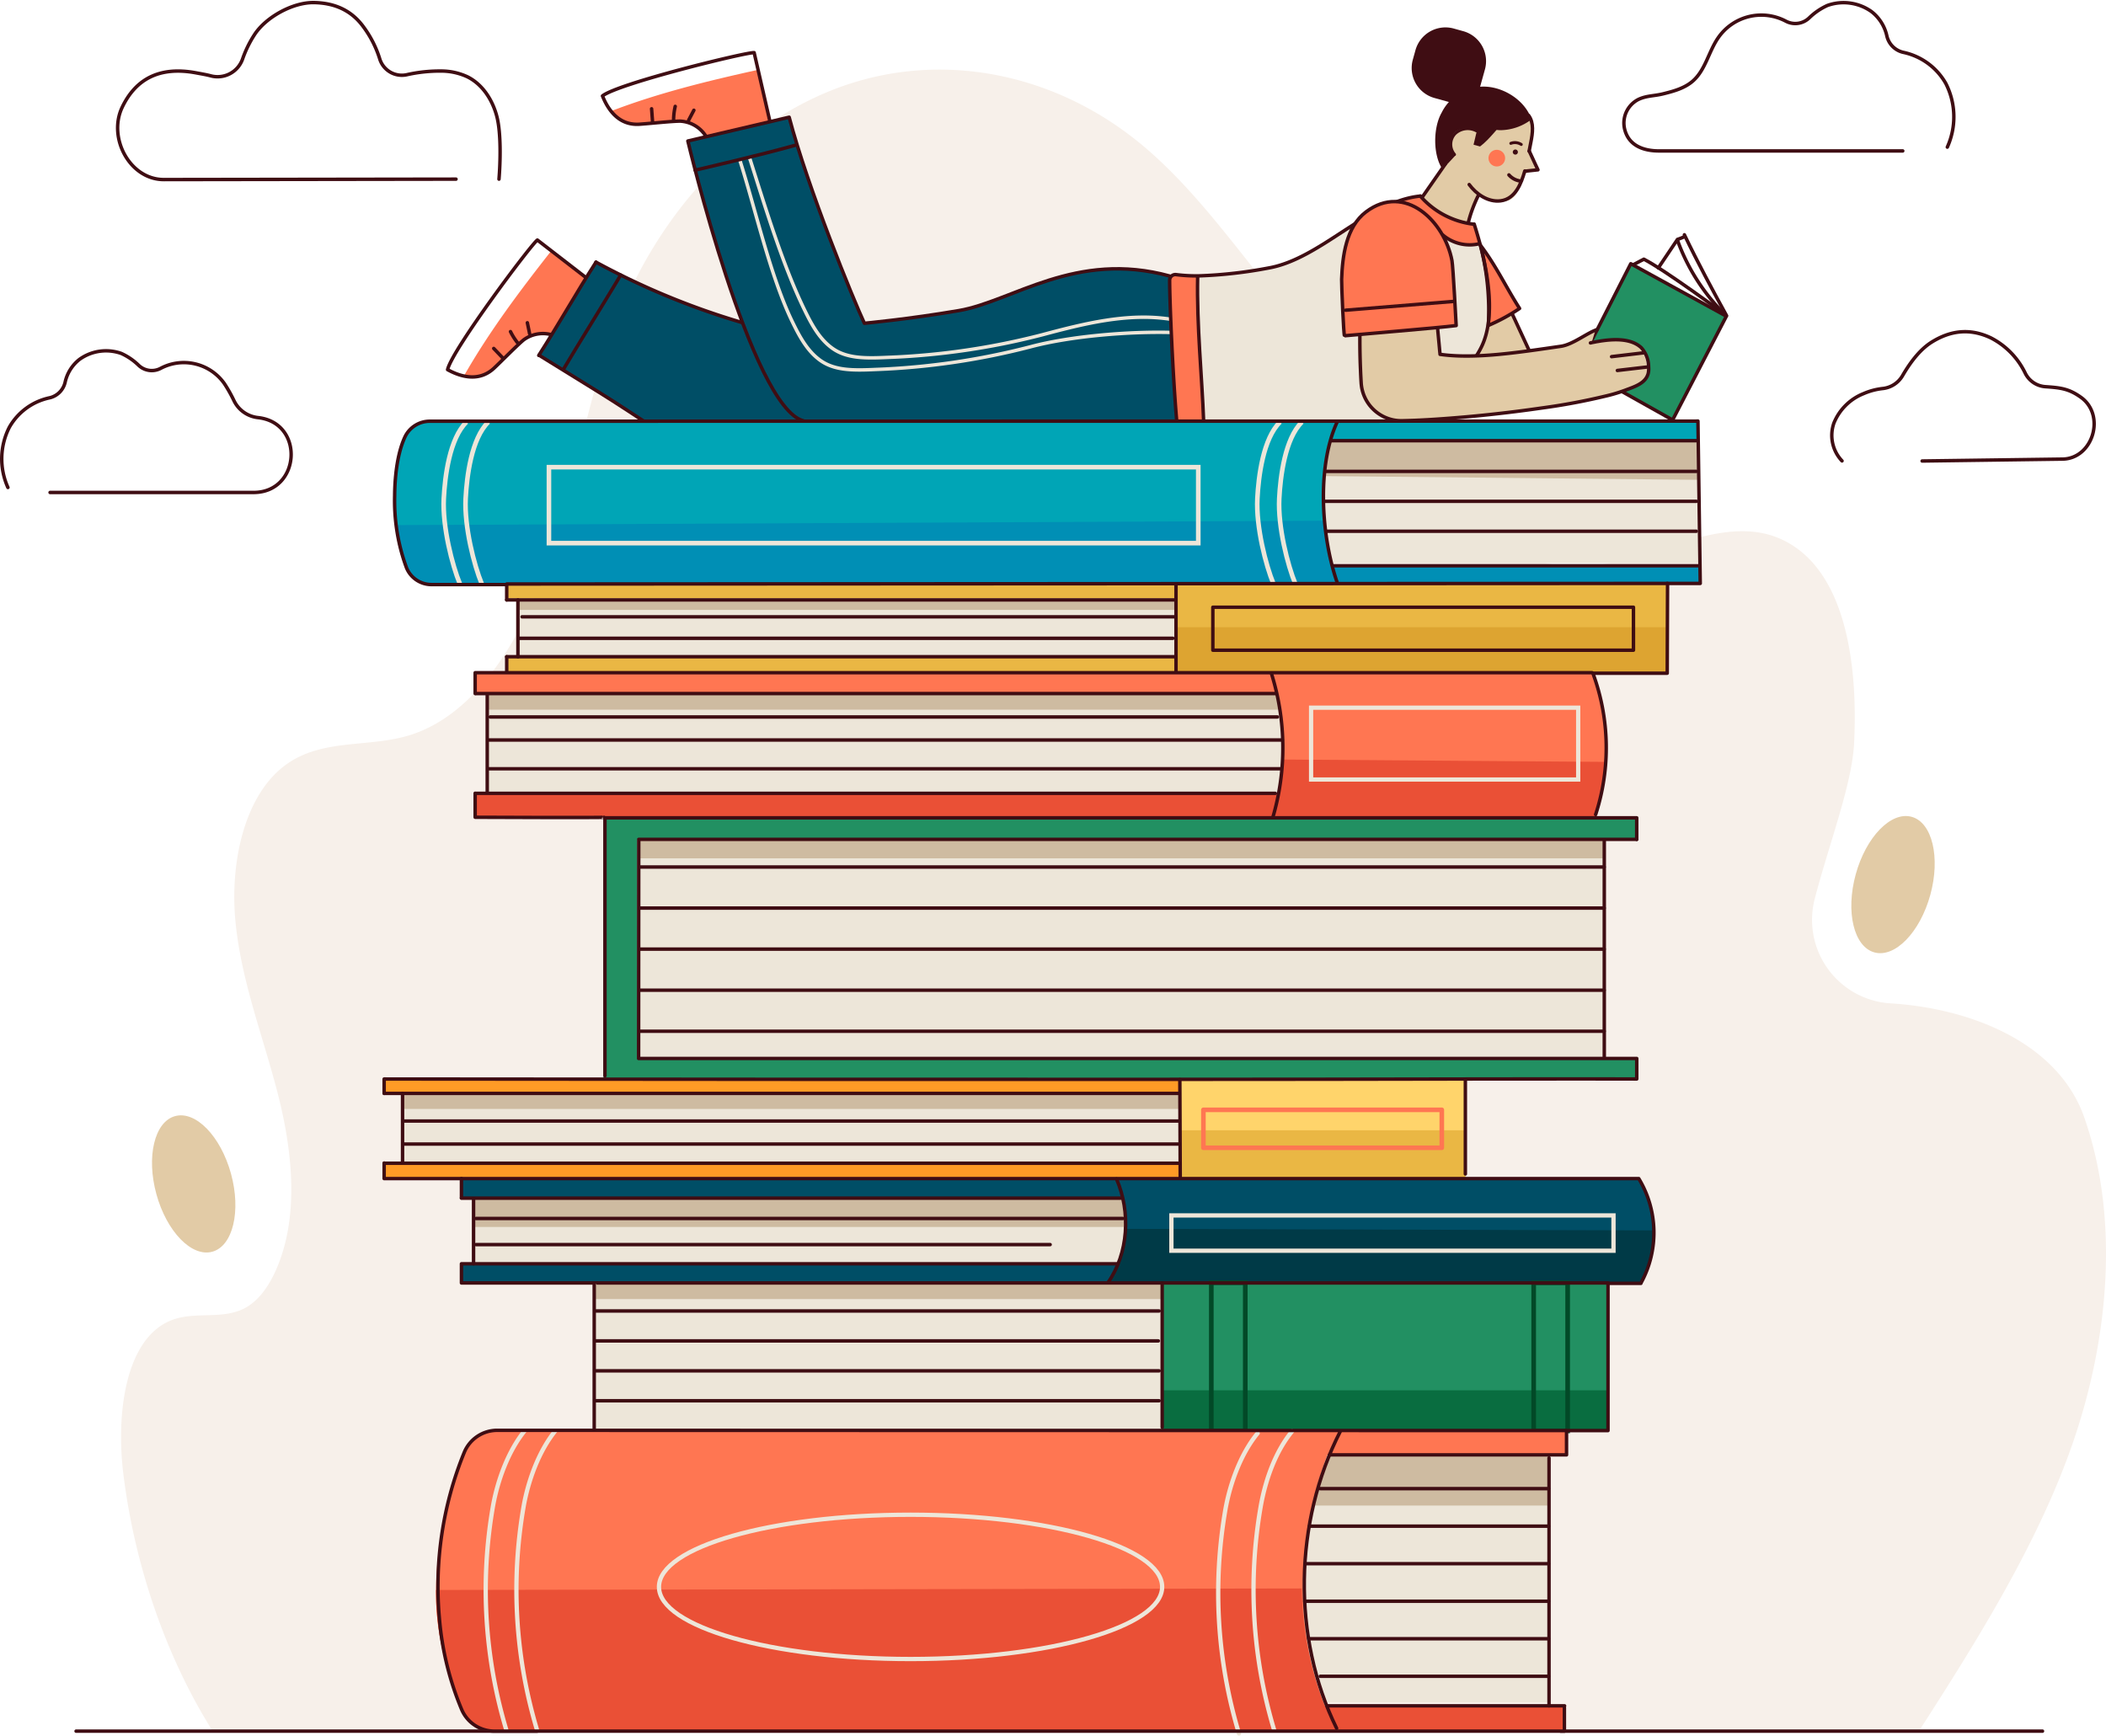 <svg xmlns="http://www.w3.org/2000/svg" width="457.309" height="377.034" viewBox="0 0 457.309 377.034">
  <g id="Group_42646" data-name="Group 42646" transform="translate(0.002 0.185)">
    <g id="Group_42647" data-name="Group 42647">
      <path id="Path_247300" data-name="Path 247300" d="M46.184,375.765c-10.063-15.952-16.991-36.027-19.419-56.013-1.55-12.752.37-29.081,10.291-33.159,5.308-2.181,11.46.05,16.51-2.922,2.85-1.677,4.969-4.84,6.457-8.274,4.988-11.509,3.479-25.651.289-38.094s-7.94-24.428-9.187-37.387,2.023-27.788,11.23-34.224c7.832-5.475,17.611-3.523,26.359-6.144,14.741-4.418,24.886-21.307,30.633-38.619s8.425-36.1,15.2-52.839c9.9-24.465,28.65-43.225,50.1-50.13S229.9,16.121,248.231,31.5c9.209,7.724,16.952,17.763,24.728,27.594q15.261,19.295,31.073,37.913c10.395,12.24,22.233,24.948,36.588,25.83,16.794,1.03,34.636-14.346,49.276-4.149,11.267,7.848,13.507,26.605,12.711,42.531-.451,9.012-5.455,21.861-8.557,33.834a18.168,18.168,0,0,0,16.51,22.665c17.328,1.064,36.345,8.5,42.04,24.8,7.747,22.181,5.219,48.185-2.42,70.423s-21.338,43.89-33.5,62.823" fill="#f7f0ea"/>
      <path id="Path_247301" data-name="Path 247301" d="M415.1,177.2c4.473,1.228,6.29,8.815,4.058,16.948s-7.667,13.73-12.14,12.5-6.29-8.815-4.058-16.947,7.667-13.73,12.14-12.5" fill="#e2cba6"/>
      <path id="Path_247302" data-name="Path 247302" d="M38.016,242.2c-4.473,1.228-6.29,8.815-4.058,16.948s7.667,13.73,12.14,12.5,6.29-8.815,4.058-16.947-7.667-13.73-12.14-12.5" fill="#e2cba6"/>
      <path id="Path_247303" data-name="Path 247303" d="M260.2,59.906c3.245-.158,6.43-.672,9.656-1.058,4.183-.5,8.419-1.041,12.252-2.792,5-2.285,9.262-5.945,14.179-8.411S307.388,44.06,312.039,47c1.478.933,2.7,2.216,4.1,3.268a7.113,7.113,0,0,0,4.826,1.715,69.393,69.393,0,0,1,2.243,9.576,26.423,26.423,0,0,1,.02,7.98,24.109,24.109,0,0,1-2.083,6.645c-2.879,5.108-6.472,9.673-11.706,12.317a25.018,25.018,0,0,1-11.669,2.871c-5.133.116-11,.337-16.125,0-2.876-.189-5.683.083-8.562-.063-3.254-.164-8.063,0-11.712-.022,0,0-1.637-30.276-1.173-31.378" fill="#ede6d9"/>
      <path id="Path_247304" data-name="Path 247304" d="M100.694,81.534c5.534-9.725,12.161-18.53,19.076-27.328l9.11,7.159c.092-.036-8.711,11.354-8.711,11.354-2.475-.619-3.131-.949-5.4.224s-5.329,4.867-7.166,6.637a7.861,7.861,0,0,1-6.913,1.954" fill="#ff7652"/>
      <path id="Path_247305" data-name="Path 247305" d="M128.88,61.365l-12.191-9.424c-1.364.959-18.548,23.853-19.5,28.154,3.539,1.947,7.173,2.371,10.055-.291,1.424-1.316,4.97-4.946,6.466-6.18a7.047,7.047,0,0,1,6.247-1.058" fill="none" stroke="#3f0d13" stroke-linecap="round" stroke-linejoin="round" stroke-width="0.75"/>
      <path id="Path_247306" data-name="Path 247306" d="M115.008,72.316q-.248-1.2-.5-2.41" fill="none" stroke="#3f0d13" stroke-linecap="round" stroke-linejoin="round" stroke-width="0.75"/>
      <path id="Path_247307" data-name="Path 247307" d="M112.386,74.257a13.648,13.648,0,0,1-1.537-2.428" fill="none" stroke="#3f0d13" stroke-linecap="round" stroke-linejoin="round" stroke-width="0.75"/>
      <path id="Path_247308" data-name="Path 247308" d="M109.169,77.542l-1.959-2.054" fill="none" stroke="#3f0d13" stroke-linecap="round" stroke-linejoin="round" stroke-width="0.75"/>
      <path id="Path_247309" data-name="Path 247309" d="M129.845,85.1c2.314,1.6,10.476,6.29,10.476,6.29s27.084-.261,33.5-.125c6.208.131,15.125.125,15.125.125.982-5.078-2.255-10.759-6.241-14.054s-9.065-3.8-14.009-5.321c-13.834-4.25-24.5-7-39.282-15.272,0,0-12.1,20.25-12.356,20.239s8.322,5.023,12.787,8.118" fill="#004e66"/>
      <path id="Path_247310" data-name="Path 247310" d="M129.414,56.746A162.26,162.26,0,0,0,159.8,69.463q.794.242,1.589.474" fill="none" stroke="#3f0d13" stroke-linecap="round" stroke-linejoin="round" stroke-width="0.75"/>
      <path id="Path_247311" data-name="Path 247311" d="M122.456,79.826c1.827-3.146,11.593-18.922,12.306-20.282" fill="none" stroke="#3f0d13" stroke-linecap="round" stroke-linejoin="round" stroke-width="0.75"/>
      <path id="Path_247312" data-name="Path 247312" d="M116.984,77c4.38-6.845,8.051-13.405,12.43-20.25" fill="none" stroke="#3f0d13" stroke-linecap="round" stroke-linejoin="round" stroke-width="0.75"/>
      <path id="Path_247313" data-name="Path 247313" d="M308.911,42.728a55.7,55.7,0,0,1,2.97-4.77c.283-.457,3.064-4.193,2.941-6.086a8.236,8.236,0,0,1-.16-1.913c.183-.938,1.994-2.058,2.923-2.284a7.878,7.878,0,0,1,3.4.425c-.178.506.115,1.112.159,1.647s-.746,1.39-.223,1.507a1.655,1.655,0,0,0,1.36-.5c1.222-1.045,1.943-2.59,3.2-3.6,1.487-1.2,3.491-1.472,5.387-1.7.881-.107,1.831.116,2.028.982a5.664,5.664,0,0,1-.364,2.608,9.624,9.624,0,0,0,1.526,7.926,2.37,2.37,0,0,0-2.932.807,10.715,10.715,0,0,0-1.356,3.024,4.063,4.063,0,0,1-2.033,2.512,7.119,7.119,0,0,1-3.7.043,8.2,8.2,0,0,1-2.916-1.375,44.51,44.51,0,0,0-2.2,6.314s-2.64-.413-3.029-.584a17.419,17.419,0,0,1-6.973-4.978" fill="#e2cba6"/>
      <line id="Line_783" data-name="Line 783" x1="5.029" y2="7.227" transform="translate(308.85 35.38)" fill="none" stroke="#3f0d13" stroke-linecap="round" stroke-linejoin="round" stroke-width="0.75"/>
      <path id="Path_247314" data-name="Path 247314" d="M321.029,42.226a29.15,29.15,0,0,0-2.224,6.023" fill="none" stroke="#3f0d13" stroke-linecap="round" stroke-linejoin="round" stroke-width="0.75"/>
      <path id="Path_247315" data-name="Path 247315" d="M315.842,33.362a3.368,3.368,0,0,1,.122-4.528,4.02,4.02,0,0,1,4.638-.6" fill="none" stroke="#3f0d13" stroke-linecap="round" stroke-linejoin="round" stroke-width="0.638"/>
      <path id="Path_247316" data-name="Path 247316" d="M332.042,32.631q.186-.957.373-1.915c.386-1.976.715-4.221-.489-5.835" fill="none" stroke="#3f0d13" stroke-linecap="round" stroke-linejoin="round" stroke-width="0.75"/>
      <path id="Path_247317" data-name="Path 247317" d="M319.029,39.891c1.519,2.083,4.114,3.87,6.807,3.54,3.224-.4,4.482-3.76,5.266-6.485" fill="none" stroke="#3f0d13" stroke-linecap="round" stroke-linejoin="round" stroke-width="0.75"/>
      <path id="Path_247318" data-name="Path 247318" d="M327.655,37.8a4.028,4.028,0,0,0,2.591,1.339" fill="none" stroke="#3f0d13" stroke-linecap="round" stroke-linejoin="round" stroke-width="0.75"/>
      <path id="Path_247319" data-name="Path 247319" d="M331.239,36.985l2.719-.292s-1.3-2.752-1.884-4.056" fill="none" stroke="#3f0d13" stroke-linecap="round" stroke-linejoin="round" stroke-width="0.75"/>
      <path id="Path_247320" data-name="Path 247320" d="M329.592,32.937a.554.554,0,1,1-.444-.644.552.552,0,0,1,.444.644" fill="#3f0d13"/>
      <path id="Path_247321" data-name="Path 247321" d="M316.078,33.513c-.842.964-2.84,3.044-2.84,3.044-2.118-3.057-2.053-9.062-.191-12.281a10.132,10.132,0,0,1,7.57-5.523c4.729-.835,10.447,2.425,11.932,6.993a11.306,11.306,0,0,1-6.825,2.342c-1.509-.081-3.144-.476-4.447.29a12.639,12.639,0,0,0-3.245-.607,3.008,3.008,0,0,0-2.437,1.117,4.364,4.364,0,0,0-.571,2.423,2.4,2.4,0,0,0,1.054,2.2" fill="#3f0d13"/>
      <path id="Path_247322" data-name="Path 247322" d="M328.067,30.947a2.556,2.556,0,0,1,2.268.24" fill="none" stroke="#3f0d13" stroke-linecap="round" stroke-linejoin="round" stroke-width="0.638"/>
      <path id="Path_247323" data-name="Path 247323" d="M320.794,27.792l-.822,3.448,1.411.386c2.066-1.508,4.343-4.674,6.117-6.444" fill="#3f0d13"/>
      <path id="Path_247324" data-name="Path 247324" d="M320.057,23.479l-8.571-2.384a6.756,6.756,0,0,1-4.7-8.318l.574-2.063a6.756,6.756,0,0,1,8.318-4.7l2.063.574a6.754,6.754,0,0,1,4.7,8.318Z" fill="#3f0d13"/>
      <path id="Path_247325" data-name="Path 247325" d="M326.829,34.157a1.807,1.807,0,1,1-1.806-1.807,1.806,1.806,0,0,1,1.806,1.807" fill="#ff7652"/>
      <path id="Path_247326" data-name="Path 247326" d="M320.529,77.1c1.583-2.083,2.107-4.68,2.655-6.611.428-.136,3.977-2.1,5.22-2.556.837,1.667,3.167,6.677,3.651,7.894-1.578.471-10.306,1.192-11.526,1.273" fill="#e2cba6"/>
      <path id="Path_247327" data-name="Path 247327" d="M322.029,54.518s5.9,12.419,9.951,21.272" fill="none" stroke="#3f0d13" stroke-linecap="round" stroke-linejoin="round" stroke-width="0.75"/>
      <path id="Path_247328" data-name="Path 247328" d="M323.184,70.49a40.146,40.146,0,0,0,6.784-3.689c-3.036-4.756-5.065-9.208-8.48-13.7a57.416,57.416,0,0,1,1.7,17.389" fill="#ff7652"/>
      <path id="Path_247329" data-name="Path 247329" d="M323.184,70.49a40.146,40.146,0,0,0,6.784-3.689c-3.036-4.756-5.065-9.208-8.48-13.7A57.416,57.416,0,0,1,323.184,70.49Z" fill="none" stroke="#3f0d13" stroke-linecap="round" stroke-linejoin="round" stroke-width="0.75"/>
      <path id="Path_247330" data-name="Path 247330" d="M132.612,23.976c10.448-4.006,21.157-6.608,32.083-9.021l2.5,11.313c.094.031-13.937,3.25-13.937,3.25-1.52-2.049-1.818-2.72-4.313-3.25s-7.207.381-9.75.583a7.86,7.86,0,0,1-6.583-2.875" fill="#ff7652"/>
      <path id="Path_247331" data-name="Path 247331" d="M167.2,26.268l-3.444-15.019c-1.664-.124-29.471,6.67-32.931,9.394,1.5,3.75,4.04,6.384,7.956,6.154,1.936-.113,6.98-.67,8.919-.675a7.049,7.049,0,0,1,5.5,3.146" fill="none" stroke="#3f0d13" stroke-linecap="round" stroke-linejoin="round" stroke-width="0.75"/>
      <path id="Path_247332" data-name="Path 247332" d="M149.525,25.933l1.146-2.178" fill="none" stroke="#3f0d13" stroke-linecap="round" stroke-linejoin="round" stroke-width="0.75"/>
      <path id="Path_247333" data-name="Path 247333" d="M146.267,25.769a13.685,13.685,0,0,1,.352-2.852" fill="none" stroke="#3f0d13" stroke-linecap="round" stroke-linejoin="round" stroke-width="0.75"/>
      <path id="Path_247334" data-name="Path 247334" d="M141.7,26.268q-.1-1.414-.211-2.83" fill="none" stroke="#3f0d13" stroke-linecap="round" stroke-linejoin="round" stroke-width="0.75"/>
      <path id="Path_247335" data-name="Path 247335" d="M255.351,91.435h-3.889q-35.979,0-71.958,0a14.569,14.569,0,0,1-4.559-.354c-3.8-1.219-6.1-4.437-8.562-9-3.547-6.58-6.1-13.984-8.438-21.063-3.344-10.117-6.168-20.2-8.583-30.583l22-5.167c4.065,15.477,14,39.75,16.333,44.75,0,0,9-.875,20-2.75,11.651-1.985,26.092-13.117,46.563-7.468" fill="#004e66"/>
      <path id="Path_247336" data-name="Path 247336" d="M162.82,34.268c3.3,10.345,7.071,22.915,11.8,32.69,1.545,3.193,3.271,6.477,6.166,8.526,3.162,2.238,7.284,2.159,11.97,1.945a156.6,156.6,0,0,0,33.564-4.911c8.988-2.4,18.5-4.8,27.7-3.4" fill="none" stroke="#ede6d9" stroke-linecap="round" stroke-width="0.75"/>
      <path id="Path_247337" data-name="Path 247337" d="M160.7,34.768c3.3,10.345,6.571,25.04,11.3,34.815,1.545,3.193,3.271,6.477,6.166,8.526,3.162,2.238,7.284,2.159,11.97,1.945A156.6,156.6,0,0,0,223.7,75.143c8.988-2.4,21.75-3.375,30.75-3.125" fill="none" stroke="#ede6d9" stroke-linecap="round" stroke-width="0.75"/>
      <path id="Path_247338" data-name="Path 247338" d="M174.445,91.205c-11.333-3-25.083-60.771-25.083-60.771l22-5.167c4.064,15.477,14,39.751,16.333,44.751,0,0,9.5-.875,20.5-2.75,11.65-1.986,25.362-13.149,45.833-7.5" fill="none" stroke="#3f0d13" stroke-linecap="round" stroke-linejoin="round" stroke-width="0.75"/>
      <path id="Path_247339" data-name="Path 247339" d="M150.945,36.768s14.332-3.313,21.625-5.375" fill="none" stroke="#3f0d13" stroke-linecap="round" stroke-linejoin="round" stroke-width="0.75"/>
      <path id="Path_247340" data-name="Path 247340" d="M255.351,91.435s-1.042-15.31-1.238-22.895c-.043-1.692-.052-3.384-.06-5.075q-.006-1.239-.013-2.477a1.842,1.842,0,0,1,.527-1.49q1.236-.043,2.471-.039c.469,0,.938.01,1.407.017l1.375.021a30.719,30.719,0,0,0,.078,4.824c.655,9.018.417,17.984,1.471,26.964" fill="#ff7652"/>
      <path id="Path_247341" data-name="Path 247341" d="M304.022,43.327l2.861-.855a2.685,2.685,0,0,1,.991-.165c.777.068,2.048,1.679,2.655,2.169a16.558,16.558,0,0,0,9.773,3.8c.218,1.05.7,3.3,1.019,4.325-.208.25-4.282.742-7.458-1.416a11.916,11.916,0,0,1-1.951-2.378,15.6,15.6,0,0,0-3.008-2.872c-1.559-1.147-3.4-1.368-4.882-2.608" fill="#ff7652"/>
      <path id="Path_247342" data-name="Path 247342" d="M320.7,76.918a18.719,18.719,0,0,0,.992-1.775c3.4-6.96,1.2-17.951-1.583-26.666" fill="none" stroke="#3f0d13" stroke-linecap="round" stroke-linejoin="round" stroke-width="0.75"/>
      <path id="Path_247343" data-name="Path 247343" d="M308.414,42.393c-11.365,1.12-21.612,13.642-32.969,15.625a98.2,98.2,0,0,1-14.917,1.7,34.626,34.626,0,0,1-5.13-.262,1.242,1.242,0,0,0-1.417,1.234c.007,4.8.7,20.912,1.536,30.5" fill="none" stroke="#3f0d13" stroke-linecap="round" stroke-linejoin="round" stroke-width="0.75"/>
      <path id="Path_247344" data-name="Path 247344" d="M308.414,42.393a18.148,18.148,0,0,0,11.5,6.1" fill="none" stroke="#3f0d13" stroke-linecap="round" stroke-linejoin="round" stroke-width="0.75"/>
      <path id="Path_247345" data-name="Path 247345" d="M313.279,50.83a9.009,9.009,0,0,0,8,1.9" fill="none" stroke="#3f0d13" stroke-linecap="round" stroke-linejoin="round" stroke-width="0.75"/>
      <path id="Path_247346" data-name="Path 247346" d="M260.064,59.939c-.225,10.462.954,21.912,1.3,31.346" fill="none" stroke="#3f0d13" stroke-linecap="round" stroke-linejoin="round" stroke-width="0.75"/>
      <path id="Path_247347" data-name="Path 247347" d="M345.358,74.286l8.754-17.2s17.267,9.37,20.6,11.53c-3.609,7.468-7.694,15.055-11.775,22.275-1.367-.622-10.765-6-10.765-6,2.037-.666,4.725-1.386,5.541-3.368a6.28,6.28,0,0,0,.36-1.44,5.623,5.623,0,0,0-.589-3.348,4.686,4.686,0,0,0-2.968-2.594,11.143,11.143,0,0,0-3.969-.594,27.271,27.271,0,0,0-5.191.737" fill="#229062"/>
      <path id="Path_247348" data-name="Path 247348" d="M345.358,74.286l1.47-2.889,7.284-14.313,20.76,11.4L363.2,91.018l-10.784-6.05" fill="none" stroke="#3f0d13" stroke-linecap="round" stroke-linejoin="round" stroke-width="0.75"/>
      <path id="Path_247349" data-name="Path 247349" d="M365.757,50.8c2.858,5.971,6.022,11.839,9.147,17.547" fill="none" stroke="#3f0d13" stroke-linecap="round" stroke-linejoin="round" stroke-width="0.75"/>
      <path id="Path_247350" data-name="Path 247350" d="M374.7,68.259a43.456,43.456,0,0,1-10.488-16.387L360.091,58" fill="none" stroke="#3f0d13" stroke-linecap="round" stroke-linejoin="round" stroke-width="0.75"/>
      <path id="Path_247351" data-name="Path 247351" d="M354.654,57.31l2.292-1.208c4.378,2.2,17.708,12.041,17.708,12.041" fill="none" stroke="#3f0d13" stroke-linecap="round" stroke-linejoin="round" stroke-width="0.75"/>
      <path id="Path_247352" data-name="Path 247352" d="M364.328,51.788q.735-.255,1.447-.572" fill="none" stroke="#3f0d13" stroke-linecap="round" stroke-linejoin="round" stroke-width="0.75"/>
      <path id="Path_247353" data-name="Path 247353" d="M117.12,77l13.046,8.065c3.4,2.1,9.6,6.2,9.6,6.2" fill="none" stroke="#3f0d13" stroke-linecap="round" stroke-linejoin="round" stroke-width="0.75"/>
      <path id="Path_247354" data-name="Path 247354" d="M345.508,74.58c4.312-.937,8.127-1.4,10.535.895a6.305,6.305,0,0,1,1.569,4.126c.282,3.084-2.238,4.035-4.628,4.909a34.571,34.571,0,0,1-4.816,1.471,137.322,137.322,0,0,1-13.71,2.558q-11.379,1.653-22.871,2.431c-2.487.164-4.977.29-7.469.344a8.757,8.757,0,0,1-8.919-8.171c-.225-3.4-.307-6.95-.281-10.417,0-.1,0,.1,0,0l.024-.168c4.536-.393,12.04-1.028,16.913-1.5l.049.06c.3,3.136.416,5.771.416,5.771,7.553,1.06,16.751-.376,26.251-1.751,2.628-.38,5.756-2.975,7.874-3.625Z" fill="#e2cba6"/>
      <path id="Path_247355" data-name="Path 247355" d="M345.358,74.286c4.312-.937,8.652-1.226,11.06,1.065a6.3,6.3,0,0,1,1.569,4.125c.282,3.084-2.238,4.036-4.628,4.909a34.482,34.482,0,0,1-4.816,1.472,137.319,137.319,0,0,1-13.71,2.557q-11.379,1.654-22.872,2.431c-2.486.164-4.976.291-7.468.344a8.756,8.756,0,0,1-8.919-8.17,157.942,157.942,0,0,1,.121-20.751c4.257-.265,10.5-.25,15.5-.5.084-.333,1.5,15,1.5,15,7.553,1.06,16.75-.375,26.25-1.75,2.629-.38,5.757-2.975,7.875-3.625" fill="none" stroke="#3f0d13" stroke-linecap="round" stroke-linejoin="round" stroke-width="0.75"/>
      <path id="Path_247356" data-name="Path 247356" d="M316.2,70.518s-.659-12.754-.915-14.112c-1.592-8.435-10.153-16.984-18.665-10.576-4.335,3.264-5.117,9.61-5.291,14.649-.037,1.063.442,12.271.618,12.255,3.182-.307,20.4-1.716,24.253-2.216" fill="#ff7652"/>
      <path id="Path_247357" data-name="Path 247357" d="M316.2,70.518s-.659-12.754-.915-14.112c-1.592-8.435-10.153-16.984-18.665-10.576-4.335,3.264-5.117,9.61-5.291,14.649-.037,1.063.442,12.271.618,12.255C295.124,72.427,312.345,71.018,316.2,70.518Z" fill="none" stroke="#3f0d13" stroke-linecap="round" stroke-linejoin="round" stroke-width="0.75"/>
      <path id="Path_247358" data-name="Path 247358" d="M292.188,67.182c7.962-.659,15.545-1.255,23.507-1.914" fill="none" stroke="#3f0d13" stroke-linecap="round" stroke-linejoin="round" stroke-width="0.75"/>
      <line id="Line_784" data-name="Line 784" y1="0.832" x2="7" transform="translate(349.945 76.435)" fill="none" stroke="#3f0d13" stroke-linecap="round" stroke-linejoin="round" stroke-width="0.75"/>
      <path id="Path_247359" data-name="Path 247359" d="M351.2,80.27s6.792-.794,6.5-.754" fill="none" stroke="#3f0d13" stroke-linecap="round" stroke-linejoin="round" stroke-width="0.75"/>
      <line id="Line_785" data-name="Line 785" x2="104.625" transform="translate(338.893 375.768)" fill="none" stroke="#3f0d13" stroke-linecap="round" stroke-linejoin="round" stroke-width="0.75"/>
      <line id="Line_786" data-name="Line 786" x2="100.122" transform="translate(16.518 375.768)" fill="none" stroke="#3f0d13" stroke-linecap="round" stroke-linejoin="round" stroke-width="0.75"/>
      <rect id="Rectangle_10789" data-name="Rectangle 10789" width="112.833" height="27.046" transform="translate(256.196 95.055)" fill="#ede6d9"/>
      <path id="Path_247360" data-name="Path 247360" d="M368.7,104.018l-81.188-.812,1.381-7.728,79.807.04Z" fill="#cebba1"/>
      <path id="Path_247361" data-name="Path 247361" d="M290.133,91.264v.125c-3.1,6.69-3.61,16.116-2.414,24.7.227,1.627.515,3.224.859,4.765a50.46,50.46,0,0,0,1.555,5.539l.312.375H94.043a6.71,6.71,0,0,1-6.307-4.384,35.113,35.113,0,0,1-1.555-5.814,49.526,49.526,0,0,1-.735-9.134c.022-3.28.4-8.372,2-12.195a6.6,6.6,0,0,1,6.123-3.956Z" fill="#00a5b6"/>
      <path id="Path_247362" data-name="Path 247362" d="M287.844,115.9s.515,3.224.858,4.766a50.4,50.4,0,0,0,1.556,5.539l.312.375H94.168a6.712,6.712,0,0,1-6.308-4.384c-.676-1.846-1.554-5.814-1.554-5.814l-.277-2.528,201.666-.958Z" fill="#008fb5"/>
      <rect id="Rectangle_10790" data-name="Rectangle 10790" width="80.466" height="4.293" transform="translate(288.321 91.225)" fill="#00a5b6"/>
      <rect id="Rectangle_10791" data-name="Rectangle 10791" width="80.881" height="3.965" transform="translate(288.321 122.678)" fill="#008fb5"/>
      <path id="Path_247363" data-name="Path 247363" d="M290.383,126.393c-.4-1.158-.769-2.378-1.1-3.645-2.207-8.483-2.713-19.073-.395-27.27a27.412,27.412,0,0,1,1.494-4.085" fill="none" stroke="#3f0d13" stroke-linecap="round" stroke-linejoin="round" stroke-width="0.75"/>
      <line id="Line_787" data-name="Line 787" x2="79.312" transform="translate(289.029 95.518)" fill="none" stroke="#3f0d13" stroke-linecap="round" stroke-linejoin="round" stroke-width="0.75"/>
      <line id="Line_788" data-name="Line 788" x2="79.5" transform="translate(289.529 122.685)" fill="none" stroke="#3f0d13" stroke-linecap="round" stroke-linejoin="round" stroke-width="0.75"/>
      <line id="Line_789" data-name="Line 789" x2="80.812" transform="translate(287.529 108.685)" fill="none" stroke="#3f0d13" stroke-linecap="round" stroke-linejoin="round" stroke-width="0.75"/>
      <line id="Line_790" data-name="Line 790" x2="80.479" transform="translate(287.862 102.185)" fill="none" stroke="#3f0d13" stroke-linecap="round" stroke-linejoin="round" stroke-width="0.75"/>
      <line id="Line_791" data-name="Line 791" x2="80.396" transform="translate(287.945 115.185)" fill="none" stroke="#3f0d13" stroke-linecap="round" stroke-linejoin="round" stroke-width="0.75"/>
      <path id="Path_247364" data-name="Path 247364" d="M281.279,126.6c-1.667-4-3.807-12.4-3.5-18.5.242-4.812,1.247-13.024,4.932-16.646" fill="none" stroke="#ede6d9" stroke-width="1"/>
      <path id="Path_247365" data-name="Path 247365" d="M276.529,126.6c-1.667-4-3.807-12.4-3.5-18.5.242-4.812,1.247-13.024,4.932-16.646" fill="none" stroke="#ede6d9" stroke-width="1"/>
      <path id="Path_247366" data-name="Path 247366" d="M104.612,126.6c-1.667-4-3.807-12.4-3.5-18.5.242-4.812,1.247-13.024,4.932-16.646" fill="none" stroke="#ede6d9" stroke-width="1"/>
      <path id="Path_247367" data-name="Path 247367" d="M99.862,126.6c-1.667-4-3.807-12.4-3.5-18.5.242-4.812,1.247-13.024,4.932-16.646" fill="none" stroke="#ede6d9" stroke-width="1"/>
      <path id="Path_247368" data-name="Path 247368" d="M109.7,126.768H93.758a5.876,5.876,0,0,1-5.485-3.631,42.107,42.107,0,0,1-2.577-15.7c.022-3.41.427-8.782,2.193-12.647a5.976,5.976,0,0,1,5.435-3.5L368.7,91.268c-.708,0-.166-.014,0-.014l.5,35.264h-7.188" fill="none" stroke="#3f0d13" stroke-linecap="round" stroke-linejoin="round" stroke-width="0.75"/>
      <rect id="Rectangle_10792" data-name="Rectangle 10792" width="141" height="16.5" transform="translate(119.196 101.268)" fill="none" stroke="#ede6d9" stroke-width="1"/>
      <rect id="Rectangle_10793" data-name="Rectangle 10793" width="145" height="12.333" transform="translate(112.029 130.101)" fill="#ede6d9"/>
      <rect id="Rectangle_10794" data-name="Rectangle 10794" width="106.633" height="19.583" transform="translate(255.396 126.435)" fill="#eab744"/>
      <rect id="Rectangle_10795" data-name="Rectangle 10795" width="106.833" height="10" transform="translate(255.196 136.018)" fill="#dda431"/>
      <rect id="Rectangle_10796" data-name="Rectangle 10796" width="142.562" height="2.167" transform="translate(112.467 130.101)" fill="#cebba1"/>
      <rect id="Rectangle_10797" data-name="Rectangle 10797" width="145.5" height="3.125" transform="translate(110.029 126.643)" fill="#eab744"/>
      <rect id="Rectangle_10798" data-name="Rectangle 10798" width="145.5" height="3.125" transform="translate(110.029 142.643)" fill="#eab744"/>
      <path id="Path_247369" data-name="Path 247369" d="M110.029,130.1v-3.458l252.073-.125-.073,19.5-16.424,0" fill="none" stroke="#3f0d13" stroke-linecap="round" stroke-linejoin="round" stroke-width="0.75"/>
      <line id="Line_792" data-name="Line 792" y1="3.333" transform="translate(110.029 142.435)" fill="none" stroke="#3f0d13" stroke-linecap="round" stroke-linejoin="round" stroke-width="0.75"/>
      <path id="Path_247370" data-name="Path 247370" d="M112.466,142.435V130.1" fill="none" stroke="#3f0d13" stroke-linecap="round" stroke-linejoin="round" stroke-width="0.75"/>
      <line id="Line_793" data-name="Line 793" y2="18.792" transform="translate(255.362 126.768)" fill="none" stroke="#3f0d13" stroke-linecap="round" stroke-linejoin="round" stroke-width="0.75"/>
      <rect id="Rectangle_10799" data-name="Rectangle 10799" width="91.333" height="9.333" transform="translate(263.363 131.685)" fill="none" stroke="#3f0d13" stroke-linecap="round" stroke-linejoin="round" stroke-width="0.75"/>
      <line id="Line_794" data-name="Line 794" x2="145.294" transform="translate(110.029 130.101)" fill="none" stroke="#3f0d13" stroke-linecap="round" stroke-linejoin="round" stroke-width="0.75"/>
      <line id="Line_795" data-name="Line 795" x2="145.111" transform="translate(110.029 142.435)" fill="none" stroke="#3f0d13" stroke-linecap="round" stroke-linejoin="round" stroke-width="0.75"/>
      <line id="Line_796" data-name="Line 796" x2="141.833" transform="translate(113.362 133.768)" fill="none" stroke="#3f0d13" stroke-linecap="round" stroke-linejoin="round" stroke-width="0.75"/>
      <line id="Line_797" data-name="Line 797" x2="141.986" transform="translate(112.696 138.435)" fill="none" stroke="#3f0d13" stroke-linecap="round" stroke-linejoin="round" stroke-width="0.75"/>
      <rect id="Rectangle_10800" data-name="Rectangle 10800" width="198.56" height="21.125" transform="translate(105.802 150.643)" fill="#ede6d9"/>
      <path id="Path_247371" data-name="Path 247371" d="M278.529,153.935H105.8v-3.292H277.529Z" fill="#cebba1"/>
      <path id="Path_247372" data-name="Path 247372" d="M276.388,177.33a51.733,51.733,0,0,0,2.113-12.82,53.038,53.038,0,0,0-2.389-18.575l69.583-.028a51.054,51.054,0,0,1,3,19.111,44.819,44.819,0,0,1-2.122,12.432Z" fill="#ff7652"/>
      <path id="Path_247373" data-name="Path 247373" d="M276.138,177.58a51.18,51.18,0,0,0,2.062-11.826c.019-.331.051-.994.051-.994l70.191.508s-.041,1-.073,1.495A44.085,44.085,0,0,1,346.32,177.7Z" fill="#ea5036"/>
      <rect id="Rectangle_10801" data-name="Rectangle 10801" width="176.185" height="4.528" transform="translate(103.177 145.906)" fill="#ff7652"/>
      <rect id="Rectangle_10802" data-name="Rectangle 10802" width="176.185" height="5.193" transform="translate(103.177 172.075)" fill="#ea5036"/>
      <path id="Path_247374" data-name="Path 247374" d="M345.946,146.175a46.753,46.753,0,0,1,.541,30.524" fill="none" stroke="#3f0d13" stroke-linecap="round" stroke-linejoin="round" stroke-width="0.75"/>
      <path id="Path_247375" data-name="Path 247375" d="M276.129,146.223a53.709,53.709,0,0,1,.259,31.107" fill="none" stroke="#3f0d13" stroke-linecap="round" stroke-linejoin="round" stroke-width="0.75"/>
      <path id="Path_247376" data-name="Path 247376" d="M103.177,150.435v-4.528H345.7" fill="none" stroke="#3f0d13" stroke-linecap="round" stroke-linejoin="round" stroke-width="0.75"/>
      <path id="Path_247377" data-name="Path 247377" d="M131.205,177.3c.157.122-28.029,0-28.029,0V172.08" fill="none" stroke="#3f0d13" stroke-linecap="round" stroke-linejoin="round" stroke-width="0.75"/>
      <path id="Path_247378" data-name="Path 247378" d="M105.8,171.705V150.643" fill="none" stroke="#3f0d13" stroke-linecap="round" stroke-linejoin="round" stroke-width="0.75"/>
      <line id="Line_798" data-name="Line 798" x2="173.483" transform="translate(103.446 172.101)" fill="none" stroke="#3f0d13" stroke-linecap="round" stroke-linejoin="round" stroke-width="0.75"/>
      <rect id="Rectangle_10803" data-name="Rectangle 10803" width="58" height="15.599" transform="translate(284.696 153.502)" fill="none" stroke="#ede6d9" stroke-width="0.921"/>
      <line id="Line_799" data-name="Line 799" x2="173.772" transform="translate(103.362 150.435)" fill="none" stroke="#3f0d13" stroke-linecap="round" stroke-linejoin="round" stroke-width="0.75"/>
      <line id="Line_800" data-name="Line 800" x2="171.884" transform="translate(106.196 166.768)" fill="none" stroke="#3f0d13" stroke-linecap="round" stroke-linejoin="round" stroke-width="0.75"/>
      <path id="Path_247379" data-name="Path 247379" d="M106.2,160.518H278.431" fill="none" stroke="#3f0d13" stroke-linecap="round" stroke-linejoin="round" stroke-width="0.75"/>
      <line id="Line_801" data-name="Line 801" x2="170.939" transform="translate(106.446 155.518)" fill="none" stroke="#3f0d13" stroke-linecap="round" stroke-linejoin="round" stroke-width="0.75"/>
      <rect id="Rectangle_10804" data-name="Rectangle 10804" width="210" height="47.478" transform="translate(138.362 182.101)" fill="#ede6d9"/>
      <rect id="Rectangle_10805" data-name="Rectangle 10805" width="210" height="4.166" transform="translate(138.612 182.054)" fill="#cebba1"/>
      <path id="Path_247380" data-name="Path 247380" d="M355.075,182.1H138.363l-.027,47.583H355.075v4.454H131.029V177.419H355.075Z" fill="#229062"/>
      <path id="Path_247381" data-name="Path 247381" d="M131.362,233.435V177.419H355.408V182.1" fill="none" stroke="#3f0d13" stroke-linecap="round" stroke-linejoin="round" stroke-width="0.75"/>
      <path id="Path_247382" data-name="Path 247382" d="M318.2,234.138c18.7-.045,37.213,0,37.213,0v-4.454H138.669L138.7,182.1H355.408" fill="none" stroke="#3f0d13" stroke-linecap="round" stroke-linejoin="round" stroke-width="0.75"/>
      <line id="Line_802" data-name="Line 802" y2="47.083" transform="translate(348.362 182.268)" fill="none" stroke="#3f0d13" stroke-linecap="round" stroke-linejoin="round" stroke-width="0.75"/>
      <line id="Line_803" data-name="Line 803" x2="209.306" transform="translate(139.029 188.101)" fill="none" stroke="#3f0d13" stroke-linecap="round" stroke-linejoin="round" stroke-width="0.75"/>
      <line id="Line_804" data-name="Line 804" x2="209.306" transform="translate(139.029 205.935)" fill="none" stroke="#3f0d13" stroke-linecap="round" stroke-linejoin="round" stroke-width="0.75"/>
      <line id="Line_805" data-name="Line 805" x2="209.306" transform="translate(139.029 214.851)" fill="none" stroke="#3f0d13" stroke-linecap="round" stroke-linejoin="round" stroke-width="0.75"/>
      <line id="Line_806" data-name="Line 806" x2="209.306" transform="translate(139.029 223.768)" fill="none" stroke="#3f0d13" stroke-linecap="round" stroke-linejoin="round" stroke-width="0.75"/>
      <line id="Line_807" data-name="Line 807" x2="209.306" transform="translate(139.029 197.018)" fill="none" stroke="#3f0d13" stroke-linecap="round" stroke-linejoin="round" stroke-width="0.75"/>
      <rect id="Rectangle_10806" data-name="Rectangle 10806" width="168.676" height="15.23" transform="translate(87.483 237.204)" fill="#ede6d9"/>
      <rect id="Rectangle_10807" data-name="Rectangle 10807" width="168.909" height="3.375" transform="translate(87.412 237.268)" fill="#cebba1"/>
      <rect id="Rectangle_10808" data-name="Rectangle 10808" width="174.034" height="3.125" transform="translate(83.412 234.143)" fill="#ff9b26"/>
      <rect id="Rectangle_10809" data-name="Rectangle 10809" width="174.034" height="3.125" transform="translate(83.412 252.393)" fill="#ff9b26"/>
      <rect id="Rectangle_10810" data-name="Rectangle 10810" width="62" height="21.375" transform="translate(256.196 234.268)" fill="#ffd46b"/>
      <rect id="Rectangle_10811" data-name="Rectangle 10811" width="62" height="10.248" transform="translate(256.196 245.281)" fill="#eab744"/>
      <path id="Path_247383" data-name="Path 247383" d="M256.279,255.435c0-.167-.083-21.167-.083-21.167" fill="none" stroke="#3f0d13" stroke-linecap="round" stroke-linejoin="round" stroke-width="0.75"/>
      <line id="Line_808" data-name="Line 808" y1="20.574" transform="translate(318.195 234.194)" fill="none" stroke="#3f0d13" stroke-linecap="round" stroke-linejoin="round" stroke-width="0.75"/>
      <path id="Path_247384" data-name="Path 247384" d="M83.411,237.268v-3.125c.255,0,159.5.182,234.6,0" fill="none" stroke="#3f0d13" stroke-linecap="round" stroke-linejoin="round" stroke-width="0.75"/>
      <path id="Path_247385" data-name="Path 247385" d="M100.2,255.768H83.411v-3.375" fill="none" stroke="#3f0d13" stroke-linecap="round" stroke-linejoin="round" stroke-width="0.75"/>
      <path id="Path_247386" data-name="Path 247386" d="M87.411,252.393V237.268" fill="none" stroke="#3f0d13" stroke-linecap="round" stroke-linejoin="round" stroke-width="0.75"/>
      <rect id="Rectangle_10812" data-name="Rectangle 10812" width="51.767" height="8.25" transform="translate(261.312 240.83)" fill="none" stroke="#ff7652" stroke-linecap="round" stroke-linejoin="round" stroke-width="1"/>
      <line id="Line_809" data-name="Line 809" x2="172.363" transform="translate(83.446 237.268)" fill="none" stroke="#3f0d13" stroke-linecap="round" stroke-linejoin="round" stroke-width="0.75"/>
      <line id="Line_810" data-name="Line 810" x2="172.363" transform="translate(83.446 252.435)" fill="none" stroke="#3f0d13" stroke-linecap="round" stroke-linejoin="round" stroke-width="0.75"/>
      <line id="Line_811" data-name="Line 811" x2="168.113" transform="translate(87.696 248.268)" fill="none" stroke="#3f0d13" stroke-linecap="round" stroke-linejoin="round" stroke-width="0.75"/>
      <line id="Line_812" data-name="Line 812" x2="167.988" transform="translate(87.821 243.268)" fill="none" stroke="#3f0d13" stroke-linecap="round" stroke-linejoin="round" stroke-width="0.75"/>
      <rect id="Rectangle_10813" data-name="Rectangle 10813" width="144.533" height="14.25" transform="translate(102.663 260.018)" fill="#ede6d9"/>
      <path id="Path_247387" data-name="Path 247387" d="M244.2,266.268H102.662v-6.25H243.653l.542,3.458Z" fill="#cebba1"/>
      <rect id="Rectangle_10814" data-name="Rectangle 10814" width="145.659" height="4.167" transform="translate(100.203 274.101)" fill="#004e66"/>
      <path id="Path_247388" data-name="Path 247388" d="M240.57,278.393c4.489-6.4,4.99-15.374,1.875-22.542v-.083H355.852a22.677,22.677,0,0,1,.49,22.655l-.022.1h-7.1Z" fill="#004e66"/>
      <path id="Path_247389" data-name="Path 247389" d="M240.57,278.143a21.526,21.526,0,0,0,3.553-8.97c.027-.17.239-2.488.239-2.488l114.833.333-.152,2.32s-.067.668-.111,1a21.933,21.933,0,0,1-2.59,7.835l-.022.1h-7.1Z" fill="#003a47"/>
      <rect id="Rectangle_10815" data-name="Rectangle 10815" width="145.659" height="4.167" transform="translate(100.203 255.767)" fill="#004e66"/>
      <path id="Path_247390" data-name="Path 247390" d="M240.57,278.393c4.489-6.4,4.99-15.374,1.875-22.542" fill="none" stroke="#3f0d13" stroke-linecap="round" stroke-linejoin="round" stroke-width="0.75"/>
      <path id="Path_247391" data-name="Path 247391" d="M100.2,259.935v-4.167H355.853a22.679,22.679,0,0,1,.49,22.656l-.022.094h-7.1" fill="none" stroke="#3f0d13" stroke-linecap="round" stroke-linejoin="round" stroke-width="0.75"/>
      <path id="Path_247392" data-name="Path 247392" d="M129.7,278.435H100.2v-4.167" fill="none" stroke="#3f0d13" stroke-linecap="round" stroke-linejoin="round" stroke-width="0.75"/>
      <path id="Path_247393" data-name="Path 247393" d="M102.829,274.268V260.226" fill="none" stroke="#3f0d13" stroke-linecap="round" stroke-linejoin="round" stroke-width="0.75"/>
      <line id="Line_813" data-name="Line 813" x2="143.252" transform="translate(100.196 260.018)" fill="none" stroke="#3f0d13" stroke-linecap="round" stroke-linejoin="round" stroke-width="0.75"/>
      <line id="Line_814" data-name="Line 814" x2="141.894" transform="translate(100.529 274.268)" fill="none" stroke="#3f0d13" stroke-linecap="round" stroke-linejoin="round" stroke-width="0.75"/>
      <line id="Line_815" data-name="Line 815" x2="140.457" transform="translate(103.362 264.435)" fill="none" stroke="#3f0d13" stroke-linecap="round" stroke-linejoin="round" stroke-width="0.75"/>
      <line id="Line_816" data-name="Line 816" x2="124.669" transform="translate(103.362 270.101)" fill="none" stroke="#3f0d13" stroke-linecap="round" stroke-linejoin="round" stroke-width="0.75"/>
      <rect id="Rectangle_10816" data-name="Rectangle 10816" width="96" height="7.667" transform="translate(254.362 263.767)" fill="none" stroke="#ede6d9" stroke-width="0.932"/>
      <rect id="Rectangle_10817" data-name="Rectangle 10817" width="123.333" height="31.972" transform="translate(129.029 278.517)" fill="#ede6d9"/>
      <rect id="Rectangle_10818" data-name="Rectangle 10818" width="123.167" height="3.417" transform="translate(129.029 278.517)" fill="#cebba1"/>
      <rect id="Rectangle_10819" data-name="Rectangle 10819" width="96.801" height="32.062" transform="translate(252.362 278.427)" fill="#229062"/>
      <rect id="Rectangle_10820" data-name="Rectangle 10820" width="96.968" height="8.742" transform="translate(252.195 301.747)" fill="#096d40"/>
      <rect id="Rectangle_10821" data-name="Rectangle 10821" width="7.375" height="32.179" transform="translate(263.029 278.386)" fill="none" stroke="#024927" stroke-width="1.006"/>
      <rect id="Rectangle_10822" data-name="Rectangle 10822" width="7.375" height="32.159" transform="translate(333.029 278.406)" fill="none" stroke="#024927" stroke-width="1.006"/>
      <path id="Path_247394" data-name="Path 247394" d="M129.7,278.435q109.735,0,219.47,0-.027,16.011,0,32.056l-9.218,0" fill="none" stroke="#3f0d13" stroke-linecap="round" stroke-linejoin="round" stroke-width="0.75"/>
      <line id="Line_817" data-name="Line 817" y1="31.34" transform="translate(252.362 278.428)" fill="none" stroke="#3f0d13" stroke-linecap="round" stroke-linejoin="round" stroke-width="0.75"/>
      <line id="Line_818" data-name="Line 818" y1="31.875" transform="translate(129.029 278.518)" fill="none" stroke="#3f0d13" stroke-linecap="round" stroke-linejoin="round" stroke-width="0.75"/>
      <line id="Line_819" data-name="Line 819" x2="122.246" transform="translate(129.445 284.518)" fill="none" stroke="#3f0d13" stroke-linecap="round" stroke-linejoin="round" stroke-width="0.75"/>
      <line id="Line_820" data-name="Line 820" x2="122.246" transform="translate(129.279 291.018)" fill="none" stroke="#3f0d13" stroke-linecap="round" stroke-linejoin="round" stroke-width="0.75"/>
      <line id="Line_821" data-name="Line 821" x2="122.246" transform="translate(129.445 297.518)" fill="none" stroke="#3f0d13" stroke-linecap="round" stroke-linejoin="round" stroke-width="0.75"/>
      <line id="Line_822" data-name="Line 822" x2="122.246" transform="translate(129.445 304.018)" fill="none" stroke="#3f0d13" stroke-linecap="round" stroke-linejoin="round" stroke-width="0.75"/>
      <rect id="Rectangle_10823" data-name="Rectangle 10823" width="59.5" height="54.5" transform="translate(277.196 315.018)" fill="#ede6d9"/>
      <path id="Path_247395" data-name="Path 247395" d="M336.445,326.768H285.257l1.4-5.159,2.041-5.841,47.75-.063Z" fill="#cebba1"/>
      <path id="Path_247396" data-name="Path 247396" d="M94.671,345.105c.127-12.164,3.58-23.446,5.891-29.663a7.689,7.689,0,0,1,7.221-5.006l232.163.052v5.28H288.321l-.07-.029c-6.514,17.446-7.458,37.144-.626,54.441l.1.088h52.014v5.5H107.692a8.309,8.309,0,0,1-7.759-5.341c-2.038-5.318-5.377-14.26-5.262-25.322" fill="#ff7652"/>
      <path id="Path_247397" data-name="Path 247397" d="M94.671,345.105l187.995-.327h0a72.022,72.022,0,0,0,4.959,25.4l.1.088h52.014v5.5H107.692a8.309,8.309,0,0,1-7.759-5.341c-1.956-5.1-5.109-13.541-5.259-23.987-.007-.442,0-1.335,0-1.335" fill="#ea5036"/>
      <path id="Path_247398" data-name="Path 247398" d="M276.7,375.6A105.745,105.745,0,0,1,273.75,327c1-5.68,3.157-11.9,6.82-16.354" fill="none" stroke="#ede6d9" stroke-linecap="round" stroke-linejoin="round" stroke-width="0.932"/>
      <path id="Path_247399" data-name="Path 247399" d="M116.64,375.6a105.745,105.745,0,0,1-2.945-48.6c1-5.68,3.344-12.149,7.008-16.6" fill="none" stroke="#ede6d9" stroke-width="0.932"/>
      <path id="Path_247400" data-name="Path 247400" d="M109.974,375.6a105.745,105.745,0,0,1-2.945-48.6c1-5.68,3.344-12.149,7.007-16.6" fill="none" stroke="#ede6d9" stroke-width="0.932"/>
      <path id="Path_247401" data-name="Path 247401" d="M269.029,376.268a105.745,105.745,0,0,1-2.945-48.6c1-5.68,3.344-12.149,7.007-16.6" fill="none" stroke="#ede6d9" stroke-linecap="round" stroke-linejoin="round" stroke-width="0.932"/>
      <path id="Path_247402" data-name="Path 247402" d="M290.243,375.16c-9.732-19.816-9.253-44.814.786-64.475" fill="none" stroke="#3f0d13" stroke-linecap="round" stroke-linejoin="round" stroke-width="0.75"/>
      <path id="Path_247403" data-name="Path 247403" d="M288.7,315.768h51.462v-5" fill="none" stroke="#3f0d13" stroke-linecap="round" stroke-linejoin="round" stroke-width="0.75"/>
      <path id="Path_247404" data-name="Path 247404" d="M339.74,370.268H288.2" fill="none" stroke="#3f0d13" stroke-linecap="round" stroke-linejoin="round" stroke-width="0.75"/>
      <path id="Path_247405" data-name="Path 247405" d="M336.362,316.435v53.833" fill="none" stroke="#3f0d13" stroke-linecap="round" stroke-linejoin="round" stroke-width="0.75"/>
      <path id="Path_247406" data-name="Path 247406" d="M339.946,310.487l-231.977-.052a7.742,7.742,0,0,0-7.143,4.753,77.157,77.157,0,0,0-5.38,36.5,64.933,64.933,0,0,0,4.8,19.38,7.718,7.718,0,0,0,7.119,4.7H339.7V370.6" fill="none" stroke="#3f0d13" stroke-linecap="round" stroke-linejoin="round" stroke-width="0.75"/>
      <ellipse id="Ellipse_1026" data-name="Ellipse 1026" cx="54.633" cy="15.667" rx="54.633" ry="15.667" transform="translate(143.091 328.768)" fill="none" stroke="#ede6d9" stroke-width="0.932"/>
      <line id="Line_823" data-name="Line 823" x2="49.563" transform="translate(286.695 323.101)" fill="none" stroke="#3f0d13" stroke-linecap="round" stroke-linejoin="round" stroke-width="0.75"/>
      <line id="Line_824" data-name="Line 824" x2="51.938" transform="translate(284.32 331.251)" fill="none" stroke="#3f0d13" stroke-linecap="round" stroke-linejoin="round" stroke-width="0.75"/>
      <line id="Line_825" data-name="Line 825" x2="52.813" transform="translate(283.445 339.401)" fill="none" stroke="#3f0d13" stroke-linecap="round" stroke-linejoin="round" stroke-width="0.75"/>
      <line id="Line_826" data-name="Line 826" x2="52.938" transform="translate(283.32 347.551)" fill="none" stroke="#3f0d13" stroke-linecap="round" stroke-linejoin="round" stroke-width="0.75"/>
      <line id="Line_827" data-name="Line 827" x2="52.063" transform="translate(284.195 355.701)" fill="none" stroke="#3f0d13" stroke-linecap="round" stroke-linejoin="round" stroke-width="0.75"/>
      <line id="Line_828" data-name="Line 828" x2="49.563" transform="translate(286.695 363.851)" fill="none" stroke="#3f0d13" stroke-linecap="round" stroke-linejoin="round" stroke-width="0.75"/>
      <path id="Path_247407" data-name="Path 247407" d="M422.851,31.765a15.964,15.964,0,0,0-.333-13.833,13.953,13.953,0,0,0-9.293-6.762,4.743,4.743,0,0,1-3.518-3.614,9.174,9.174,0,0,0-3.334-5.232A10.44,10.44,0,0,0,396.83.994,13.842,13.842,0,0,0,392.861,3.7a4.361,4.361,0,0,1-5.023.742,11.38,11.38,0,0,0-14.683,3.493c-2.117,3.006-2.787,7.021-5.54,9.456-1.778,1.572-4.163,2.234-6.468,2.8-2.007.493-3.524.372-5.313,1.185a5.752,5.752,0,0,0-3.126,6.147c.766,3.98,4.276,5.066,7.493,5.071h52.972" fill="none" stroke="#3f0d13" stroke-linecap="round" stroke-linejoin="round" stroke-width="0.75"/>
      <path id="Path_247408" data-name="Path 247408" d="M1.717,105.679a15.105,15.105,0,0,1,.315-13.087,13.207,13.207,0,0,1,8.829-6.405,4.52,4.52,0,0,0,3.3-3.459,8.68,8.68,0,0,1,3.143-4.9,9.879,9.879,0,0,1,9.028-1.257,13.108,13.108,0,0,1,3.757,2.564,4.122,4.122,0,0,0,4.748.7,10.763,10.763,0,0,1,13.892,3.3,31.113,31.113,0,0,1,2.09,3.723A6.582,6.582,0,0,0,55.964,90.5l.12.014c10.14,1.179,9.179,16.25-1.029,16.25H10.873" fill="none" stroke="#3f0d13" stroke-linecap="round" stroke-linejoin="round" stroke-width="0.75"/>
      <path id="Path_247409" data-name="Path 247409" d="M399.986,99.909a8.04,8.04,0,0,1-1.771-8.191,11.545,11.545,0,0,1,6.432-6.412,14.4,14.4,0,0,1,4.193-1.117,5.676,5.676,0,0,0,4.288-2.793c1.49-2.567,3.607-5.572,6.291-7.258,4.11-2.582,8.36-3.082,12.86-.957a16.788,16.788,0,0,1,7.449,7.59,5.287,5.287,0,0,0,4.324,3.014c3.31.23,5.144.4,7.81,2.313,5.443,3.912,2.609,13.329-4.011,13.419l-30.468.414" fill="none" stroke="#3f0d13" stroke-linecap="round" stroke-linejoin="round" stroke-width="0.75"/>
      <path id="Path_247410" data-name="Path 247410" d="M108.351,38.718c.305-3.7.472-9.97-.452-13.561s-3.092-7.023-6.415-8.667a13.508,13.508,0,0,0-5.613-1.247,32.778,32.778,0,0,0-7.329.75,5.029,5.029,0,0,1-6.09-3.4,23.167,23.167,0,0,0-3.476-6.87C76.33,2.027,72.61.444,68.15.376c-4.559-.07-10.425,3.15-12.9,6.981a24.32,24.32,0,0,0-2.571,5.256,5.754,5.754,0,0,1-6.919,3.673c-1.018-.27-2.112-.448-3.2-.651-8.042-1.5-13.114,1.456-15.978,7.366-.022.044-.043.089-.064.134-3.155,6.671,1.712,15.707,9.091,15.676l63.409-.093" fill="none" stroke="#3f0d13" stroke-linecap="round" stroke-linejoin="round" stroke-width="0.75"/>
    </g>
  </g>
</svg>
